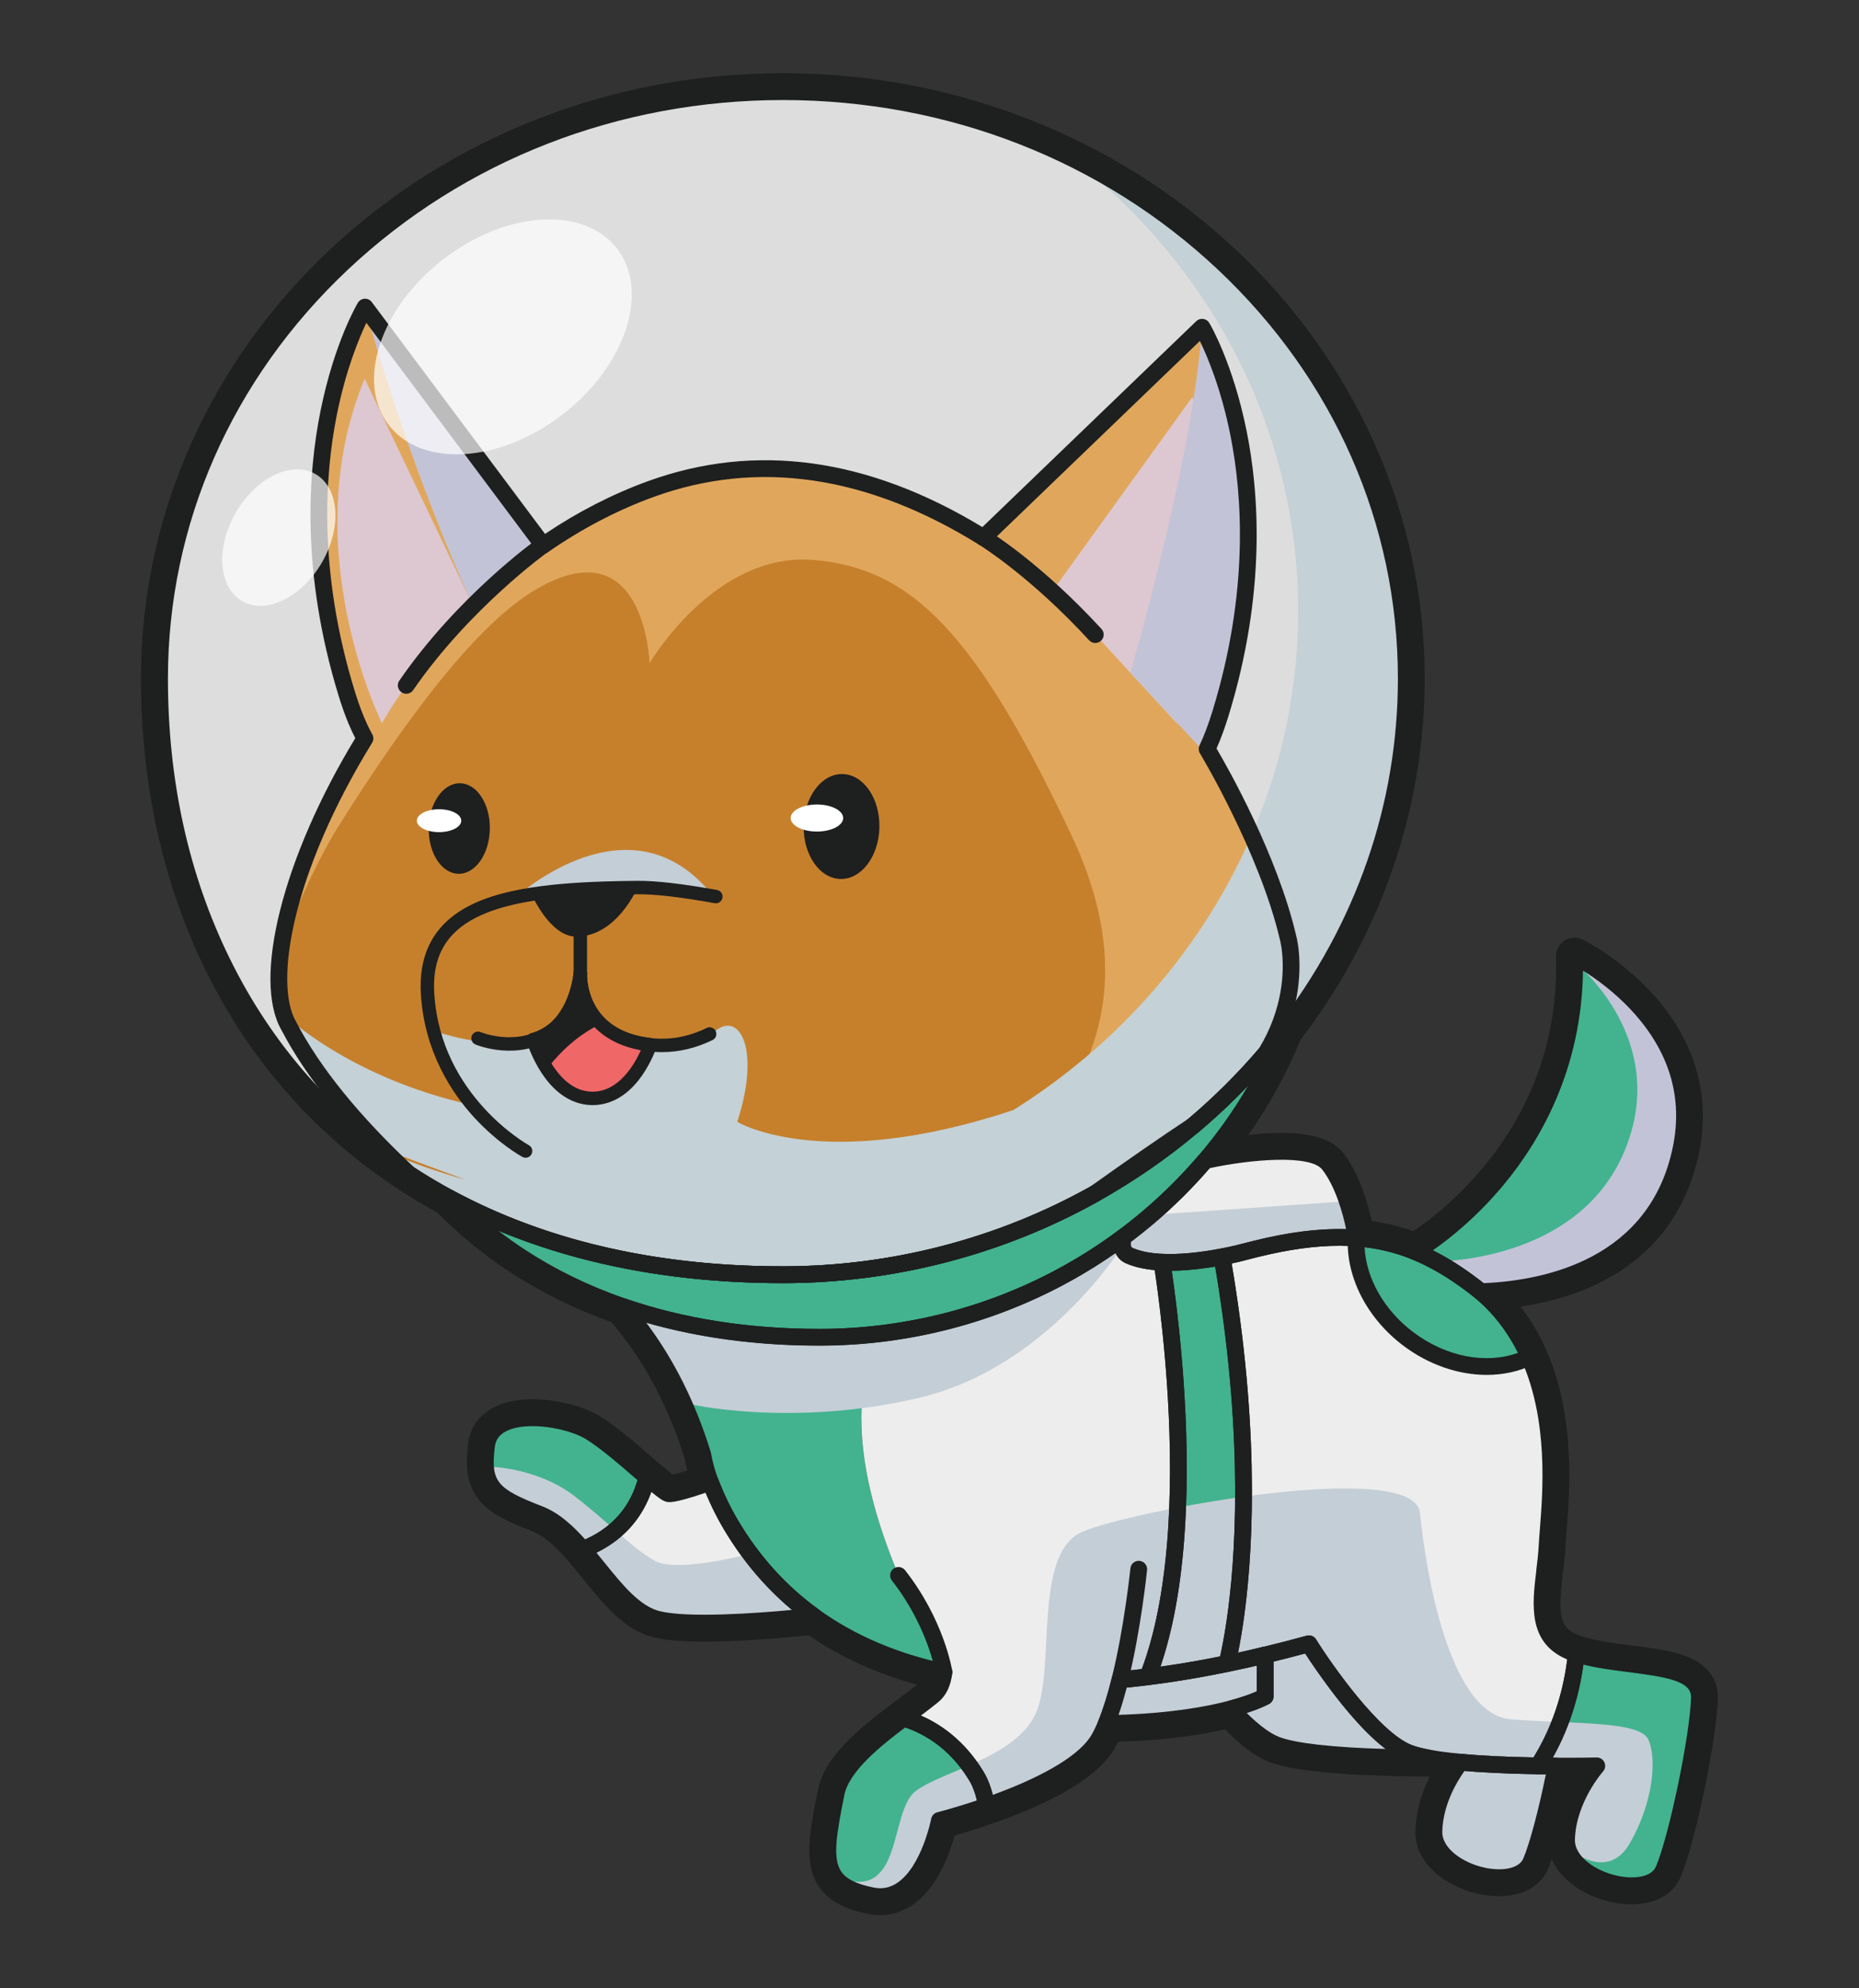 <?xml version="1.0" encoding="UTF-8"?>
<svg xmlns="http://www.w3.org/2000/svg" viewBox="0 0 1109.2 1186.12"><rect x="0" y="0" width="1109.2" height="1186.12" fill="#333333" stroke="none"/><script xmlns=""/>
  <defs>
    <style>
      .cls-1 {
        fill: #ef6767;
      }

      .cls-2 {
        fill: #ededed;
      }

      .cls-3 {
        fill: #fff;
      }

      .cls-4 {
        fill: #ddc7d0;
      }

      .cls-5 {
        fill: #ddd;
      }

      .cls-6 {
        fill: #c3c3d8;
      }

      .cls-7 {
        fill: #c4d1d6;
      }

      .cls-8 {
        fill: #c4ced6;
      }

      .cls-9 {
        fill: #e0a75c;
      }

      .cls-10 {
        fill: #c6802c;
      }

      .cls-11 {
        fill: #1e1f1f;
      }

      .cls-12 {
        fill: #42b38e;
      }

      .cls-13 {
        fill: #30916e;
      }

      .cls-14 {
        mix-blend-mode: multiply;
      }

      .cls-15 {
        opacity: .7;
      }

      .cls-16 {
        isolation: isolate;
      }
    </style>
  </defs>
  <g class="cls-16">
    <g id="line">
      <g>
        <path class="cls-5" d="m95.19,404.81c0,121.78,50.29,231.22,148.75,295.55,7.62,4.98,15.52,9.69,23.71,14.1,54.07,29.22,120.66,45.99,199.48,45.99,67.68,0,131.14-17.61,185.82-48.16,21.13-11.79,40.94-25.52,59.18-40.92.02-.02.03-.03.06-.04,15.52-13.1,29.9-27.42,42.98-42.76,3.82-4.49,7.54-9.07,11.14-13.73,45.73-59.24,72.76-132.1,72.76-210.02,0-193.38-166.52-350.13-371.94-350.13-205.42,0-371.94,156.75-371.94,350.13Z"/>
        <path class="cls-9" d="m172.41,612.22c16.97,32.67,45.7,64.01,71.54,88.14,57.89,37.85,132.43,60.09,223.19,60.09,27.84,0,54.96-2.99,81.06-8.62,37.34-8.06,72.57-21.56,104.76-39.54,20.63-14.74,41.12-29,59.18-40.92.02-.02.03-.03.06-.04,15.52-13.1,29.9-27.42,42.98-42.76,15.62-25.44,15.96-48.99,14.77-60.78-.04-.37-.08-.74-.12-1.1-.07-.52-.12-1.01-.19-1.47-.03-.22-.06-.44-.09-.65-.44-3.01-.89-4.7-.89-4.7-12.49-53.72-48.43-113.05-48.43-113.05,2.78-5.86,5.46-12.91,8.03-21.28,42.98-139.97-11.02-230.34-11.02-230.34l-130.41,125.52h0c-60.77-37.74-128.71-54.26-198.42-29-23.11,8.39-44.64,19.93-64.46,33.7.04-.12.06-.18.06-.18l-106.18-142.05s-54,90.37-11.02,230.34c3.46,11.3,7.14,20.18,10.96,26.99-28.57,46.39-45.31,91.29-50,125.01-2.83,20.32-1.29,36.59,4.66,46.7Z"/>
        <path class="cls-10" d="m172.41,612.22c16.97,32.67,45.7,64.01,71.54,88.14,57.89,37.85,132.43,60.09,223.19,60.09,27.84,0,54.96-2.99,81.06-8.62,4.62-5.7,9.75-11.37,15.46-17.02,44.21-43.69,136.54-107.86,75.52-236.84-56.31-119.03-94.47-158.97-153.65-163.93-59.17-4.96-97.94,61.6-97.94,61.6,0,0-2.66-84.51-70.39-42.42-40.8,25.35-87.97,96.59-113.93,137.58-11.43,18.05-23.88,43.49-35.52,74.73-2.83,20.32-1.29,36.59,4.66,46.7Z"/>
        <path class="cls-1" d="m318.04,620.15c.67,2.14,3.32,9.87,8.31,17.53,5.68,8.73,14.42,17.37,26.79,17.57,21.83.35,32.48-25.24,34.89-31.98h-.03c-14.01-1.6-23.32-6.52-29.52-12.49-13.22-12.72-12.23-30.18-12.23-30.18,0,0-1.77,23.6-18.06,34.91-3.32,2.3-6.74,3.78-10.15,4.65Z"/>
        <path class="cls-13" d="m855.57,1092.44c-.65,24.49,49.63,38.03,58.02,18.04,4.64-11.08,10.48-34.45,14.87-56.91-16.39-.1-38.36-.6-56.99-2.32-4.69,6.09-15.39,22.07-15.9,41.19Z"/>
        <path class="cls-2" d="m754.87,1012.09s-6.11,3.55-20.32,7.32c8.92,9.76,18.44,18.21,26.9,21.46,17.19,6.61,63.39,7.79,90.84,7.88-4.63-.86-8.63-1.86-11.69-3.04-25.14-9.68-59.62-65.11-59.62-65.11-8.92,2.45-17.61,4.7-26.1,6.73v24.76Z"/>
        <path class="cls-12" d="m321.68,903.25c9.71,3.75,18.11,11.87,26.07,21.11,25.8-9.95,35.01-29.14,38.24-43.14-10.35-8.91-24.56-21.48-34.33-27.29-15.47-9.18-58.5-15.46-61.4,8.71-2.9,24.17,3.87,29.98,31.42,40.61Z"/>
        <path class="cls-2" d="m347.74,924.35c14.63,16.97,27.78,37.67,45.01,41.74,21.07,4.98,72.38.25,92.78-1.93-24.02-17.31-39.46-37.64-49.75-55.12-4.65-7.89-8.59-16.27-11.9-24.82-10.87,3.82-22.81,7.59-25.33,6.74-1.77-.61-6.51-4.55-12.56-9.75-3.23,14-12.44,33.18-38.24,43.14Z"/>
        <path class="cls-12" d="m844.46,746.68c12.21,4.96,23.48,11.95,34.82,20.54,1.43,1.09,2.83,2.2,4.18,3.34,37.44-1.28,104.68-13.75,119.54-85.06,15.84-76.05-63.51-115.15-63.51-115.15,3.31,120.7-95.01,176.33-95.01,176.33Z"/>
        <path class="cls-12" d="m267.65,714.46c12.72,13.08,27.01,24.92,42.88,35.29,18.17,11.88,38.39,21.83,60.64,29.54,34.41,11.92,73.68,18.48,117.73,18.48,54.08,0,104.8-14.07,148.5-38.5,11.42-6.37,22.35-13.46,32.74-21.18,4.97-3.69,9.82-7.54,14.55-11.52t.04-.03c12.4-10.47,23.89-21.91,34.35-34.18,19.76-23.19,35.81-49.34,47.23-77.53-3.6,4.66-7.32,9.25-11.14,13.73-13.08,15.34-27.46,29.66-42.98,42.76-.02.01-.03.02-.06.04-18.24,15.4-38.06,29.13-59.18,40.92-54.68,30.55-118.14,48.16-185.82,48.16-78.82,0-145.41-16.77-199.48-45.99Z"/>
        <path class="cls-12" d="m952.76,1053.43s-17.4,19.34-18.05,43.84c-.64,24.5,49.64,38.03,58.02,18.04,8.39-19.97,20.63-79.93,21.28-102.49.64-22.4-44.47-16.84-73.5-26.22-1.9,18.74-7.59,43.42-22.82,66.84,3.78.07,7.4.1,10.78.12,14.26.09,24.3-.14,24.3-.14Z"/>
        <path class="cls-2" d="m735.88,973.5c-1.49,9.07-2.89,15.4-3.75,18.9,7.4-1.52,14.98-3.21,22.74-5.08,8.48-2.03,17.17-4.28,26.1-6.72,0,0,34.49,55.44,59.62,65.11,3.06,1.18,7.06,2.18,11.69,3.04,5.6,1.04,12.16,1.85,19.18,2.5,14.78,1.37,31.67,1.96,46.21,2.2,15.23-23.42,20.93-48.11,22.82-66.84-.22-.07-.43-.14-.64-.21-29.01-9.68-18.04-38.68-16.75-64.46.94-18.89,8.45-69.26-10.65-112.34-6.34-14.28-15.61-27.77-29.01-39.04-1.34-1.14-2.74-2.25-4.18-3.34-11.34-8.6-22.6-15.58-34.82-20.54-10.78-4.39-22.28-7.2-35.25-8.14-3.24-.24-6.57-.36-10.01-.36-14.47,0-30.76,2.15-49.65,6.81-1.44.35-2.89.72-4.36,1.1-2.37.62-4.71,1.21-7.02,1.8-2.68.61-5.73,1.26-9.04,1.88,19.5,112.09,12.52,188.52,6.74,223.73Z"/>
        <path class="cls-12" d="m371.17,779.28c18,20.36,35.91,48.83,48.05,88.16,1.05,5.69,2.52,11.31,4.65,16.79,3.32,8.55,7.25,16.93,11.9,24.82,10.29,17.48,25.73,37.8,49.75,55.12,19.57,14.15,44.87,26.32,77.7,33.36-33.88-67.02-65.01-135.7-40.6-201.61-11.07,1.22-22.33,1.85-33.72,1.85-44.05,0-83.32-6.56-117.73-18.48Z"/>
        <path class="cls-2" d="m556.65,1011.54c-5.29,4.3-11.34,8.78-17.5,13.42,21.69,6.54,35.58,21.4,43.61,34.89,2.95,4.96,4.79,11.03,5.84,17.53,24.35-8.45,57.2-22.65,67.15-40.23,1.5-2.67,2.93-5.68,4.29-8.97,3.13-7.6,5.85-16.66,8.19-26.09,5.42-.5,10.97-1.1,16.63-1.81,3.91-9.99,7.06-20.76,9.59-32.08,17.09-76.95,4.54-178.13-1.11-215.24-7.21-.32-13.99-1.48-19.5-3.91-3.96-1.75-4.9-5.65-3.69-10.98-10.39,7.73-21.33,14.81-32.74,21.18-34.49,19.28-73.35,32.1-114.77,36.65-24.41,65.91,6.72,134.59,40.6,201.61-.69,5.93-2.71,10.87-6.58,14.02Z"/>
        <path class="cls-12" d="m520.39,1130.96c30.35,6,40.13-44.97,40.13-44.97,0,0,12.24-3.09,28.08-8.6-1.05-6.5-2.89-12.58-5.84-17.53-8.03-13.49-21.92-28.36-43.61-34.89-18.05,13.63-37.02,28.71-40.27,44.93-7.73,38.63-10.16,54.8,21.51,61.06Z"/>
        <path class="cls-12" d="m840.22,798.7c23.14,17.47,51.63,20.95,72.24,10.9-6.34-14.28-15.61-27.77-29.01-39.04-1.34-1.14-2.74-2.25-4.18-3.34-11.34-8.6-22.6-15.58-34.82-20.54-10.78-4.39-22.28-7.2-35.25-8.14-1.15,21.04,10,44.31,31,60.16Z"/>
        <path class="cls-12" d="m684.86,1000.3c9.8-1.22,19.97-2.77,30.52-4.66,5.49-.98,11.07-2.06,16.76-3.24.86-3.5,2.26-9.83,3.75-18.9,5.78-35.21,12.75-111.64-6.74-223.73-10.6,2.01-23.81,3.77-35.81,3.21,5.65,37.11,18.21,138.29,1.11,215.24-2.52,11.32-5.68,22.1-9.59,32.08Z"/>
        <path class="cls-13" d="m660.04,1028.2c35.46-.56,59.5-4.79,74.51-8.78,14.22-3.77,20.32-7.32,20.32-7.32v-24.76c-1.94.46-3.87.91-5.79,1.36-1.28.3-2.56.6-3.82.88-1.76.4-3.52.78-5.25,1.16-.94.21-1.87.41-2.8.61-1.59.34-3.17.67-4.74,1-.11.02-.23.04-.34.07-3.16.65-6.29,1.28-9.39,1.87-2.48.47-4.94.93-7.37,1.37-10.55,1.9-20.72,3.44-30.52,4.66-5.66.71-11.21,1.31-16.63,1.81-2.34,9.42-5.06,18.48-8.19,26.09Z"/>
        <path class="cls-4" d="m702.16,431.47l-73.47-79.9,82.66-114.62s39.88,86.03-9.18,194.52Z"/>
        <path class="cls-4" d="m217.59,225.92l64.22,134.55s-35.57,38.48-53.93,70.99c0,0-52.17-104.88-10.29-205.54Z"/>
        <path class="cls-2" d="m673.84,749.06c5.51,2.44,12.29,3.59,19.5,3.91,12,.56,25.21-1.2,35.81-3.21,3.31-.63,6.36-1.28,9.04-1.88,2.31-.58,4.65-1.18,7.02-1.8,1.48-.39,2.92-.75,4.36-1.1,18.89-4.66,35.18-6.81,49.65-6.81,3.44,0,6.77.12,10.01.36,0,0-3.84-27.69-16.32-43.85-12.49-16.16-73.81-2.33-73.81-2.33h-.01c-10.46,12.28-21.94,23.71-34.34,34.18t-.04.03c-4.73,3.98-9.58,7.82-14.55,11.52-1.21,5.32-.26,9.22,3.69,10.98Z"/>
        <g>
          <path class="cls-11" d="m722.75,994.27c-.9.17-1.79.34-2.68.51,1.04-.19,2.08-.39,3.12-.59-.15.03-.3.06-.44.09Z"/>
          <path class="cls-11" d="m732.48,992.33c-.11.02-.23.04-.34.07,1.25-.26,2.51-.52,3.76-.79-1.15.24-2.29.49-3.42.72Z"/>
          <path class="cls-11" d="m894.87,1052.78c3.81.17,7.61.3,11.34.41-3.73-.11-7.53-.24-11.34-.41Z"/>
          <path class="cls-11" d="m690.41,721.61c4.19-3.72,8.27-7.54,12.23-11.48-3.96,3.94-8.04,7.76-12.23,11.48Z"/>
          <path class="cls-11" d="m745.26,989.57c-.33.07-.66.14-.99.22,1.15-.26,2.3-.52,3.46-.79-.82.19-1.65.38-2.47.57Z"/>
          <path class="cls-11" d="m780.97,980.6c-8.92,2.45-17.61,4.7-26.1,6.73-1.43.34-2.86.67-4.28,1,1.42-.33,2.85-.67,4.28-1.01,8.48-2.03,17.17-4.28,26.1-6.72Z"/>
          <path class="cls-11" d="m93.82,495.69c6.47,29.39,16.21,57.41,28.93,83.3,12.98,26.42,29.17,50.79,48.12,72.44,19.47,22.25,42.03,41.82,67.04,58.16,1.87,1.22,3.81,2.46,5.77,3.69.53.33,1.06.65,1.59.98l.82.5.62.38c.97.6,1.94,1.19,2.93,1.78.45.27.9.53,1.35.79l.71.42c1.38.81,2.76,1.62,4.16,2.41.25.14.51.28.76.43l.46.26c1.35.76,2.61,1.46,3.84,2.13,13.12,13.32,27.77,25.3,43.57,35.62,18.4,12.03,38.66,22.03,60.27,29.74,19.16,22.32,33.87,49.68,43.74,81.38.47,2.47.99,4.84,1.58,7.14-4.41,1.4-7.12,2.11-8.71,2.47-2.57-2-6.63-5.49-8.21-6.84-1.06-.91-2.16-1.87-3.3-2.85-10.24-8.85-22.99-19.86-32.6-25.57-9.79-5.81-25.7-9.71-39.59-9.71-22.03,0-36.38,9.94-38.38,26.59-1.39,11.57-1.53,23.66,6.72,33.7,6.37,7.74,16.05,12.48,31.67,18.51,8.18,3.16,15.88,11.29,21.68,18.02,2.86,3.32,5.77,6.92,8.57,10.39,12.22,15.13,24.86,30.77,42.25,34.88,7.11,1.68,17,2.5,30.25,2.5,21.47,0,46.72-2.19,62.09-3.76,18.82,12.96,40.51,22.82,64.67,29.42-3.65,2.88-7.64,5.88-11.81,9.01l-2.91,2.19c-21.18,15.99-40.51,31.97-44.44,51.57-4.89,24.45-8.75,43.77.48,57.59,7.3,10.92,20.45,14.61,29.71,16.44,2.35.46,4.71.7,7.01.7,10.72,0,25.93-5.02,37.5-28.95,3.33-6.89,5.56-13.74,6.91-18.6,5.25-1.49,13.28-3.9,22.54-7.12,39.26-13.63,63.86-28.84,73.14-45.24.63-1.12,1.25-2.29,1.86-3.51,28.86-.88,49.81-4.2,63.74-7.4,9.83,10.03,18.55,16.43,26.54,19.51,17.83,6.86,60.63,8.48,93.78,8.61.58.1,1.17.2,1.77.3-4.3,8.63-8.17,19.74-8.5,32.08-.22,8.27,3.09,16.16,9.58,22.82,9.58,9.83,25.41,16.19,40.33,16.19,14.24,0,24.92-5.98,29.29-16.41.72-1.73,1.46-3.67,2.19-5.8,1.61,3.86,4.07,7.52,7.33,10.86,9.58,9.83,25.4,16.18,40.32,16.18,14.25,0,24.92-5.98,29.29-16.41,8.8-20.96,21.42-81.64,22.14-106.44.23-8.15-2.95-19.16-19.45-25.29-8.83-3.29-19.82-4.69-31.45-6.17-10.57-1.35-21.49-2.74-30.23-5.56-.05-.02-.1-.03-.15-.05l-.07-.02c-.12-.04-.25-.08-.37-.12-12.84-4.3-13.84-11.8-10.76-37.15.64-5.31,1.31-10.8,1.58-16.29.12-2.4.36-5.47.64-9.02,1.89-23.96,5.42-68.55-12.22-108.33-4.15-9.35-9.26-17.93-15.29-25.66,15.57-2.31,33.15-6.84,49.54-15.4,14.05-7.34,25.87-16.92,35.12-28.48,10.67-13.34,18.03-29.43,21.87-47.83,7.23-34.73-2.63-67.87-28.52-95.83-19.03-20.54-40.03-31.02-40.91-31.45-1.54-.76-3.21-1.14-4.87-1.14-2.08,0-4.14.59-5.95,1.74-3.25,2.08-5.17,5.72-5.07,9.58,1.29,47-13.24,89.2-43.18,125.42-16.91,20.45-34.26,33.18-42.03,38.35-8-2.84-16.17-4.82-24.71-5.99-2.29-10.41-7.31-28.06-16.92-40.49-6.3-8.16-18.38-12.12-36.93-12.12-6.59,0-13.42.49-19.79,1.19,12.48-17.79,22.88-36.76,31.06-56.65,23.44-30.62,41.7-64.21,54.28-99.88,13.18-37.36,19.86-76.28,19.86-115.68,0-48.84-10.16-96.21-30.2-140.81-19.33-43.02-46.99-81.65-82.21-114.8-35.17-33.11-76.12-59.1-121.7-77.25-47.16-18.78-97.24-28.3-148.86-28.3s-101.7,9.52-148.86,28.3c-45.58,18.15-86.53,44.14-121.7,77.25-35.22,33.15-62.88,71.78-82.21,114.8-20.04,44.6-30.2,91.97-30.2,140.81,0,31.22,3.25,61.8,9.65,90.88Zm1.37-90.88c0-193.38,166.52-350.13,371.94-350.13,205.42,0,371.94,156.75,371.94,350.13,0,77.92-27.03,150.78-72.76,210.02-11.42,28.19-27.46,54.35-47.23,77.53,0,0,24.44-5.51,45.6-5.51,12.36,0,23.6,1.88,28.21,7.84,12.49,16.17,16.32,43.85,16.32,43.85,12.96.95,24.47,3.76,35.25,8.14,0,0,98.32-55.62,95.01-176.33,0,0,79.35,39.1,63.51,115.15-14.86,71.31-82.1,83.78-119.54,85.06,13.4,11.26,22.67,24.75,29.01,39.04,19.1,43.08,11.58,93.45,10.65,112.34-1.29,25.78-12.26,54.79,16.75,64.46.21.07.42.14.64.21,29.03,9.38,74.14,3.82,73.5,26.22-.65,22.56-12.89,82.52-21.28,102.49-2.82,6.72-10.37,9.65-19.13,9.65-17.3,0-39.31-11.43-38.89-27.69.65-24.5,18.05-43.84,18.05-43.84,0,0-7.09.16-17.8.16-2.04,0-4.22,0-6.5-.02h0c-4.39,22.46-10.23,45.83-14.87,56.91-2.82,6.72-10.37,9.65-19.13,9.65-17.3,0-39.32-11.43-38.89-27.69.5-19.13,11.21-35.1,15.9-41.19,1.72.16,3.47.3,5.24.44-1.77-.14-3.52-.28-5.23-.44-7.02-.65-13.58-1.47-19.18-2.5-27.44-.09-73.64-1.27-90.84-7.88-8.46-3.25-17.99-11.69-26.9-21.46-15.01,3.99-39.06,8.22-74.51,8.78-1.36,3.3-2.79,6.3-4.29,8.97-9.95,17.58-42.81,31.77-67.15,40.23-15.84,5.51-28.08,8.6-28.08,8.6,0,0-8.72,45.46-35.26,45.46-1.56,0-3.18-.16-4.87-.49-31.67-6.26-29.24-22.43-21.51-61.06,3.25-16.22,22.22-31.3,40.27-44.93,6.16-4.64,12.21-9.13,17.5-13.42,3.87-3.15,5.89-8.09,6.58-14.02-32.83-7.04-58.13-19.21-77.7-33.36-13.83,1.48-41.87,4.13-65.06,4.13-11.01,0-20.93-.6-27.71-2.2-17.23-4.07-30.39-24.76-45.01-41.74-7.96-9.24-16.36-17.36-26.07-21.11-27.55-10.64-34.32-16.44-31.42-40.61,1.5-12.53,13.79-16.88,27.44-16.88,12.67,0,26.51,3.75,33.96,8.17,9.78,5.81,23.98,18.38,34.33,27.29,6.05,5.2,10.79,9.15,12.56,9.75.24.08.57.12.98.12,3.83,0,14.53-3.41,24.35-6.87-2.13-5.48-3.6-11.1-4.65-16.79-12.15-39.32-30.05-67.8-48.05-88.16-22.25-7.7-42.46-17.66-60.64-29.54-15.87-10.37-30.16-22.21-42.88-35.29-1.73-.94-3.45-1.89-5.15-2.85-.4-.22-.8-.44-1.19-.67-1.35-.77-2.68-1.55-4.01-2.33-.67-.39-1.34-.77-2-1.17-1.15-.69-2.29-1.39-3.43-2.09-.78-.48-1.56-.95-2.34-1.43-1.88-1.17-3.74-2.36-5.58-3.57-98.46-64.33-148.75-173.77-148.75-295.55Z"/>
        </g>
        <g class="cls-14">
          <path class="cls-7" d="m258.63,614.83s32.19,11.9,58.57,6.02c0,0,11.36,35.37,35.95,34.4,24.59-.97,34.86-31.98,34.86-31.98,0,0,25.36,2.8,39.14-8.44,13.78-11.25,27,10.29,12.76,54.42,0,0,50.75,30.96,164.74-7.06,15.12-9.46,29.49-19.94,42.99-31.34.02-.02.03-.03.06-.04,15.52-13.1,29.9-27.42,42.98-42.76,3.82-4.49,7.54-9.07,11.14-13.73,45.73-59.24,72.76-132.1,72.76-210.02,0-108.46-52.38-205.4-134.63-269.61,118.39,58.58,199.13,175.47,199.13,310.12,0,77.92-27.03,150.78-72.76,210.02-3.6,4.66-7.32,9.25-11.14,13.73-13.08,15.34-27.46,29.66-42.98,42.76-.02.01-.03.02-.06.04-18.24,15.4-38.06,29.13-59.18,40.92-54.68,30.55-118.14,48.16-185.82,48.16-78.82,0-145.41-16.77-199.48-45.99-8.19-4.41-16.09-9.11-23.71-14.1-9.06-5.92-17.7-12.21-25.94-18.87,18.56,8.89,38.49,16.37,59.76,22.31-29.94-10.98-59.76-22.31-59.76-22.31l-48.8-76.55s38.73,38.04,112.61,54.34c0,0-19.69-22.66-23.19-44.46Z"/>
        </g>
        <g class="cls-14">
          <path class="cls-6" d="m716.46,446.35l-42.04-45.04s36.99-125.18,42.82-206.12c0,0,62.41,96.13-.78,251.16Z"/>
        </g>
        <g class="cls-14">
          <path class="cls-6" d="m217.81,183.18l106.12,142.23-42.12,35.06c-40.82-89.54-64-177.29-64-177.29Z"/>
        </g>
        <g class="cls-14">
          <path class="cls-8" d="m308.67,534.6s68.06-62,116.87,0c0,0-51.12-12.78-116.87,0Z"/>
        </g>
        <g class="cls-14">
          <path class="cls-8" d="m699.32,753.07c-27.51-.76-29.6-9.8-29.6-9.8,0,0-44.37,71.92-120.05,90.29-75.68,18.37-141.53,4.29-142.17,2.69-8-19.95-36.32-56.96-36.32-56.96,0,0,66.63,31.86,164.94,14.84,98.3-17.02,150.72-69.38,150.72-69.38l117.03-8.16,5.28,21.41c-31.21-2.89-82.3,15.84-109.82,15.07Z"/>
        </g>
        <g class="cls-14">
          <path class="cls-8" d="m546.36,1068.49c15.98-12.12,59.51-19.84,71.64-46.29,12.12-26.45-2.2-95.88,28.1-108.56,30.31-12.67,197.83-44.08,201.14-11.02,3.31,33.06,16.9,120.13,54.37,123.07,37.47,2.93,76.78.73,81.93,12.12,5.14,11.38,2.93,37.47-11.02,61.72-13.96,24.25-37.3,2.45-37.3,2.45v.02c-.37-1.52-.56-3.1-.52-4.73.65-24.5,18.05-43.84,18.05-43.84,0,0-10.04.23-24.3.14-2.19,11.23-4.75,22.69-7.34,32.72-2.59,10.03-5.21,18.65-7.53,24.19-8.39,19.98-58.67,6.45-58.02-18.04.5-19.13,11.21-35.1,15.89-41.2-7.02-.65-13.58-1.47-19.18-2.5-27.44-.09-73.64-1.27-90.84-7.88-8.46-3.25-17.99-11.69-26.9-21.46-15.01,3.99-39.06,8.22-74.51,8.78-1.36,3.3-2.79,6.3-4.29,8.97-9.95,17.58-42.81,31.77-67.15,40.23-15.84,5.51-28.08,8.6-28.08,8.6,0,0-9.78,50.96-40.13,44.97-10.46-2.06-17.19-5.21-21.24-9.89.95-.62,1.48-.94,1.48-.94,38.57,14.72,29.76-39.52,45.74-51.65Z"/>
        </g>
        <g class="cls-14">
          <path class="cls-8" d="m343.02,892.7c22.04,17.08,34.72,31.41,47.94,38.57,13.23,7.16,56.74-4.31,56.74-4.31l34.04,37.59s-78.54,13.84-101.46-4.49c-22.93-18.33-39.14-47.07-55.81-54.88-16.66-7.81-35.64-14.39-31.59-30.16,0,0,28.1.58,50.15,17.67Z"/>
        </g>
        <g class="cls-14">
          <path class="cls-6" d="m883.46,770.57l-26.7-18.06s84.53.96,112.45-65.66c27.92-66.62-28.7-111.92-28.7-111.92,34.48,5.88,85.28,72,54.08,135.79-31.2,63.78-111.12,59.85-111.12,59.85Z"/>
        </g>
        <path class="cls-11" d="m313.6,690.66c1.42,0,2.8-.76,3.52-2.1,1.05-1.94.33-4.37-1.62-5.42-.52-.28-52.56-29.21-56.38-90.37-1.97-31.48,16.14-48.54,58.72-55.32,15.87-2.52,35.17-3.75,62.56-3.97,10.6-.09,25.65,1.66,46.03,5.33,2.17.39,4.25-1.05,4.65-3.23.39-2.17-1.05-4.25-3.23-4.65-20.88-3.76-36.43-5.54-47.52-5.46-27.81.23-47.47,1.49-63.75,4.07-29.51,4.7-68.41,16.42-65.45,63.72,2.15,34.35,18.47,58.85,31.79,73.36,14.41,15.69,28.2,23.23,28.78,23.55.6.33,1.25.48,1.9.48Z"/>
        <path class="cls-11" d="m343.78,558.76c24.25,0,36.59-29.28,36.59-29.28-23.33.19-44.81,1.11-63.15,4.02-.02,0-.02.02-.02.02,0,0,10.89,25.24,26.59,25.24Z"/>
        <path class="cls-11" d="m394.96,627.66c10.22,0,20.35-2.42,30.21-7.22,1.99-.97,2.81-3.36,1.84-5.35-.97-1.99-3.36-2.81-5.35-1.85-10.85,5.29-22.02,7.32-33.21,6.04-39.45-4.5-38.28-37.1-38.21-38.48.11-2.19-1.56-4.06-3.75-4.2-2.19-.12-4.07,1.5-4.24,3.69-.02.21-1.87,21.87-16.36,31.92-17.67,12.26-38.92,3.59-39.13,3.5-2.03-.86-4.38.11-5.23,2.15-.85,2.04.11,4.38,2.15,5.23,1.03.43,25.55,10.42,46.78-4.31,7.66-5.31,12.37-12.94,15.27-19.97.4.99.85,2,1.35,3.01,4.96,10.06,16,22.63,40.46,25.42,2.47.28,4.94.42,7.4.42Z"/>
        <path class="cls-11" d="m346.26,584.59c2.21,0,4-1.79,4-4v-32.11c0-2.21-1.79-4-4-4s-4,1.79-4,4v32.11c0,2.21,1.79,4,4,4Z"/>
        <ellipse class="cls-11" cx="274.04" cy="494.28" rx="27.01" ry="18.24" transform="translate(-225.14 759.29) rotate(-88.96)"/>
        <ellipse class="cls-11" cx="502.12" cy="493.08" rx="31.3" ry="22.6" transform="translate(0 986.15) rotate(-88.96)"/>
        <path class="cls-11" d="m242.39,413.87c1.59,0,3.15-.75,4.12-2.16,33.78-48.97,79.92-82.08,80.38-82.41,2.25-1.6,2.78-4.72,1.18-6.97-1.6-2.25-4.72-2.78-6.97-1.18-1.94,1.38-48.01,34.4-82.83,84.88-1.57,2.27-1,5.39,1.28,6.95.87.6,1.86.88,2.83.88Z"/>
        <path class="cls-11" d="m353.08,659.25c-11.54-.18-21.94-6.88-30.08-19.38-5.28-8.09-8.05-16.21-8.77-18.51-.33-1.05-.22-2.19.32-3.15s1.44-1.66,2.51-1.93c3.15-.8,6.13-2.17,8.86-4.06,14.49-10.05,16.34-31.71,16.35-31.92.16-2.18,2.05-3.83,4.24-3.69,2.19.14,3.86,2.01,3.75,4.2,0,.16-.66,15.86,11.01,27.09,6.45,6.22,15.56,10.05,27.06,11.38,1.19.09,2.29.7,2.99,1.69.75,1.06.93,2.43.49,3.65-1.21,3.37-4.68,12.05-10.79,19.78-7.7,9.73-17.17,14.86-27.44,14.86-.16,0-.33,0-.49,0Zm2.63-45.59c-4.86-4.68-7.98-9.91-9.97-14.82-2.9,7.02-7.62,14.65-15.27,19.95-2.3,1.59-4.73,2.9-7.28,3.9,1.28,3.29,3.42,8.05,6.52,12.81,6.72,10.31,14.62,15.61,23.5,15.75.12,0,.24,0,.36,0,15.58,0,24.93-16.08,28.85-24.77-10.99-2.02-19.96-6.32-26.71-12.83Z"/>
        <path class="cls-11" d="m318.04,620.15c.67,2.14,3.32,9.87,8.31,17.53,10.81-14.01,22.14-22.09,32.13-26.9-13.22-12.72-12.23-30.18-12.23-30.18,0,0-1.77,23.6-18.06,34.91-3.32,2.3-6.74,3.78-10.15,4.65Z"/>
        <ellipse class="cls-3" cx="487.43" cy="488" rx="15.66" ry="8.07"/>
        <ellipse class="cls-3" cx="261.97" cy="489.59" rx="13.25" ry="6.83"/>
        <path class="cls-11" d="m883.77,1123.95c-8.54-1.84-16.53-5.58-22.49-10.56-7.22-6.02-10.92-13.31-10.72-21.08.54-20.67,12.02-37.73,16.93-44.11,1.05-1.36,2.72-2.09,4.42-1.93,18.78,1.74,41.12,2.21,56.56,2.3,1.49,0,2.9.68,3.84,1.83.94,1.15,1.32,2.67,1.04,4.13-3.84,19.65-9.84,45.17-15.17,57.89-3.43,8.17-12.29,12.72-23.77,12.72-3.35,0-6.93-.39-10.65-1.19Zm-9.96-67.47c-4.8,6.74-12.83,20.32-13.25,36.1h0c-.28,10.44,12.83,18.92,25.31,21.6,9.47,2.04,20.28,1.09,23.1-5.62,3.81-9.09,8.94-28.33,13.39-50.04-14.25-.17-32.43-.68-48.55-2.04Z"/>
        <path class="cls-11" d="m852.27,1053.75c-32.78-.11-75.46-1.62-92.61-8.21-8.2-3.15-17.89-10.81-28.8-22.75-1.18-1.29-1.6-3.1-1.1-4.78.49-1.68,1.83-2.97,3.52-3.42,8.33-2.21,13.74-4.33,16.6-5.61v-21.64c0-2.31,1.58-4.32,3.83-4.86,8.27-1.99,17-4.24,25.94-6.69,2.13-.59,4.4.3,5.57,2.18,9.35,15.03,37.85,55.65,57.18,63.09,2.61,1.01,6.25,1.95,10.81,2.79,2.54.47,4.31,2.81,4.07,5.38-.24,2.57-2.4,4.53-4.98,4.53h-.02Zm-92.4-62.49v20.83c0,1.78-.95,3.43-2.49,4.32-.22.13-4.43,2.54-13.53,5.48,7.43,7.36,14.06,12.26,19.39,14.31,9.81,3.77,31.98,6.24,63.54,7.16-8.7-6.58-18.53-16.87-29.37-30.76-8.58-10.99-15.44-21.23-18.68-26.21-6.45,1.74-12.76,3.37-18.86,4.87Zm-5.01,20.83h0,0Z"/>
        <path class="cls-11" d="m668.23,1007.11c2.24,0,4.28-1.52,4.85-3.8,7.69-31.01,11.3-66.33,11.34-66.69.28-2.75-1.73-5.2-4.47-5.48-2.75-.28-5.2,1.73-5.48,4.47-.04.35-3.58,34.98-11.09,65.28-.67,2.68.97,5.39,3.65,6.06.4.1.81.15,1.21.15Z"/>
        <path class="cls-11" d="m343.95,927.62c-6.26-7.26-14.65-16.07-24.08-19.7,0,0,0,0,0,0-27.22-10.51-37.98-17.6-34.58-45.87.93-7.76,5.29-13.77,12.59-17.37,9.4-4.63,21.38-4.32,29.77-3.25,10.15,1.3,20.08,4.37,26.55,8.21,9.15,5.44,21.67,16.25,31.73,24.95l3.3,2.85c1.41,1.21,2.03,3.1,1.61,4.91-3.55,15.39-13.6,35.99-41.32,46.68-.59.23-1.2.33-1.8.33-1.43,0-2.82-.61-3.79-1.74Zm35.45-45.47c-9.76-8.44-21.92-18.93-30.3-23.92-10.25-6.08-34.42-10.69-46.79-4.59-4.3,2.12-6.56,5.17-7.09,9.59-2.46,20.53.97,24.82,28.26,35.35,10.25,3.95,18.66,11.94,25.67,19.78,19.6-8.69,27.83-23.4,31.23-35.39l-.97-.83Zm-57.74,21.1h0,0Z"/>
        <path class="cls-11" d="m391.6,970.96c-15.38-3.63-27.37-18.46-38.95-32.8-2.84-3.51-5.77-7.14-8.7-10.54-1.06-1.23-1.46-2.9-1.06-4.48s1.53-2.86,3.05-3.45c23.62-9.11,32.16-26.56,35.17-39.6.39-1.71,1.65-3.08,3.31-3.63,1.67-.54,3.49-.18,4.82.96,2.4,2.06,8.49,7.3,10.67,8.65,1.37-.12,6.43-.98,22.3-6.56,2.54-.89,5.34.39,6.32,2.91,3.38,8.72,7.27,16.83,11.55,24.09,12.72,21.6,28.99,39.63,48.37,53.6,1.68,1.21,2.44,3.33,1.91,5.34-.53,2-2.24,3.47-4.3,3.69-14.2,1.52-42.11,4.14-65.51,4.14-11.44,0-21.8-.63-28.95-2.32Zm39.87-59.37c-3.81-6.46-7.32-13.54-10.46-21.08-19.67,6.68-22.29,5.8-24.08,5.19-1.7-.58-3.79-1.97-8.31-5.7-4.49,12.68-13.77,26.99-32.76,36.26,1.54,1.87,3.06,3.76,4.56,5.61,11.01,13.63,21.42,26.51,33.47,29.35,16.97,4.01,56.05,1.28,78.67-.8-16.13-13.48-29.92-29.87-41.1-48.84Z"/>
        <path class="cls-11" d="m880.23,774.38c-1.22-1.03-2.52-2.07-3.97-3.17-12.06-9.14-22.76-15.46-33.68-19.89-1.78-.72-2.98-2.4-3.11-4.31-.12-1.91.86-3.73,2.53-4.67.24-.13,24.06-13.78,47.37-41.75,21.5-25.79,46.77-69.3,45.11-130.09-.05-1.75.82-3.4,2.3-4.35,1.47-.95,3.34-1.05,4.91-.28.84.42,20.88,10.41,39.15,30.15,24.51,26.47,33.86,57.76,27.05,90.51-6.84,32.81-24.96,57.1-53.88,72.2-24.44,12.76-51.76,16.2-70.38,16.83-.06,0-.11,0-.17,0-1.18,0-2.32-.42-3.23-1.18Zm16.82-67.4c-16.34,19.6-32.74,32.4-42.15,38.92,8.84,4.38,17.74,10.01,27.4,17.34,1.01.77,1.96,1.51,2.86,2.25,37.09-1.61,99.07-14.53,112.92-81.01,6.2-29.76-2-57.17-24.38-81.45-10.56-11.46-21.99-19.52-29.18-24.01-.78,59.32-25.94,102.11-47.49,127.96Z"/>
        <path class="cls-11" d="m265.28,718.86c-8.21-4.42-16.31-9.24-24.07-14.31-48.91-31.95-86.94-75.09-113.05-128.21-25.19-51.26-37.97-108.97-37.97-171.53,0-47.98,9.98-94.52,29.67-138.34,19-42.3,46.2-80.28,80.84-112.88,34.62-32.59,74.93-58.17,119.8-76.04,46.45-18.49,95.78-27.87,146.63-27.87,50.85,0,100.18,9.38,146.63,27.87,44.88,17.87,85.19,43.45,119.8,76.04,34.64,32.61,61.84,70.59,80.84,112.88,19.69,43.81,29.67,90.36,29.67,138.34,0,76.84-25.52,150.52-73.81,213.08-3.7,4.78-7.5,9.46-11.29,13.92-13.25,15.53-27.9,30.11-43.56,43.34-.04.03-.07.06-.11.09-18.53,15.63-38.69,29.57-59.92,41.42-57.13,31.92-122.23,48.8-188.26,48.8-76.73,0-144.65-15.68-201.85-46.59Zm443.63-51.32s.07-.06.11-.09c15.23-12.86,29.47-27.04,42.35-42.14,3.69-4.33,7.39-8.89,10.99-13.54,46.92-60.78,71.72-132.35,71.72-206.96,0-92.13-38.13-178.77-107.36-243.94-69.32-65.25-161.5-101.19-259.58-101.19-98.07,0-190.26,35.94-259.58,101.19-69.23,65.17-107.36,151.81-107.36,243.94,0,61.02,12.43,117.24,36.94,167.12,25.3,51.49,62.16,93.29,109.55,124.25,7.53,4.92,15.38,9.59,23.35,13.88,55.74,30.12,122.05,45.39,197.11,45.39,64.32,0,127.73-16.43,183.38-47.53,20.69-11.55,40.34-25.14,58.4-40.38h0Z"/>
        <path class="cls-11" d="m369.54,784.01c-22.19-7.68-42.96-17.8-61.74-30.08-15.91-10.4-30.62-22.5-43.72-35.98-1.72-1.77-1.89-4.53-.4-6.5s4.19-2.56,6.36-1.39c3.14,1.69,6.42,3.4,10.05,5.21.06.03.13.07.19.1l.09.04s.08.04.11.05c3.31,1.63,6.71,3.24,10.11,4.8,1.75.8,3.51,1.59,5.33,2.37,1.78.78,3.58,1.54,5.39,2.29,1.76.74,3.59,1.48,5.45,2.21,1.83.73,3.68,1.44,5.54,2.14,1.81.68,3.62,1.36,5.45,2.01.06.02.11.04.17.06-.04-.02-.08-.03-.08-.03,0,0,0,0,0,0,.09.03.18.06.27.09,1.58.57,3.14,1.12,4.73,1.67l.61.21c.28.1.56.19.85.29,1.55.52,3.11,1.03,4.67,1.53.07.02.14.05.21.07.11.04.23.08.44.14,1.56.5,3.13.99,4.67,1.47l1.67.5c1.48.45,2.98.89,4.53,1.33.45.13.91.27,1.43.41,1.2.35,2.42.68,3.63,1.02l1.2.33c.41.11.82.22,1.25.33,1.31.35,2.62.69,3.99,1.04.82.21,1.64.42,2.5.63,5.56,1.39,11.36,2.7,17.27,3.9.91.19,1.83.37,2.75.55l.21.04c.65.12,1.3.25,1.91.37,1.09.21,2.19.41,3.3.61l.29.05c2.47.45,4.99.89,7.51,1.31,2.87.47,5.1.82,7.23,1.12,2.93.43,5.51.79,7.92,1.09,1.19.16,2.39.31,3.62.45,2.67.32,5.42.63,8.2.92,1.18.13,2.36.25,3.58.36,2.13.21,4.27.39,6.46.57,1.07.1,2.13.18,3.23.26,2.3.17,4.62.34,6.97.48,2.39.15,4.86.28,7.36.39,2.25.11,4.5.2,6.79.27,1.12.04,2.25.07,3.38.1h.2c1.04.04,2.08.06,3.14.08.97.02,1.96.04,2.93.05l2.94.04c1.82.01,3.64.02,5.47.02,64.32,0,127.73-16.43,183.38-47.53,20.69-11.55,40.34-25.14,58.4-40.38h0s.07-.06.11-.09c15.23-12.86,29.47-27.04,42.35-42.14,3.69-4.33,7.39-8.89,10.99-13.55,1.53-1.98,4.28-2.52,6.45-1.28,2.17,1.25,3.08,3.9,2.14,6.21-11.53,28.46-27.7,55.01-48.05,78.9-.03.03-.05.06-.08.09-10.6,12.42-22.32,24.08-34.85,34.66-.05.04-.09.08-.14.11-4.83,4.06-9.77,7.97-14.7,11.63-10.53,7.82-21.61,15-32.95,21.34l-.34.19c-45.81,25.6-98,39.13-150.94,39.13-43.29,0-83.45-6.31-119.36-18.76Zm311.94-61.26s.08-.06.12-.1c12.11-10.23,23.44-21.51,33.68-33.52.02-.03.05-.06.08-.09,11.1-13.04,20.91-26.89,29.35-41.43-9.26,9.68-19.06,18.9-29.29,27.54-.04.03-.07.06-.11.09-18.53,15.63-38.69,29.57-59.91,41.42-57.13,31.92-122.23,48.8-188.26,48.8-1.85,0-3.69-.01-5.55-.02l-2.97-.04c-1.01-.01-2.03-.03-3.03-.06-1.09-.02-2.16-.04-3.22-.08h-.18c-1.17-.04-2.33-.07-3.46-.11-2.32-.08-4.62-.17-6.9-.28-2.54-.11-5.07-.25-7.51-.4-2.38-.15-4.76-.31-7.08-.49-1.13-.08-2.26-.17-3.35-.27-2.2-.18-4.38-.37-6.53-.58-1.26-.11-2.5-.24-3.71-.37-2.81-.29-5.61-.61-8.31-.93-1.27-.15-2.53-.3-3.75-.47-2.43-.31-5.07-.68-8.04-1.11-2.16-.31-4.52-.68-7.42-1.15-2.58-.42-5.17-.88-7.69-1.34l-.28-.05c-1.14-.21-2.27-.41-3.45-.64-.61-.12-1.22-.24-1.83-.35l-.3-.06c-.95-.19-1.9-.38-2.82-.57-6.03-1.23-11.97-2.57-17.64-3.99-.86-.21-1.72-.43-2.64-.67-1.35-.35-2.69-.69-4-1.04-.44-.12-.88-.23-1.32-.35l-1.26-.34c-1.25-.35-2.49-.69-3.65-1.03-.52-.14-1.05-.29-1.54-.44-1.56-.45-3.12-.9-4.62-1.36l-1.69-.51c-1.61-.5-3.22-1-4.72-1.49-.28-.08-.55-.17-.81-.26-1.58-.5-3.15-1.02-4.7-1.54-.32-.11-.64-.22-.96-.33l-.55-.19c-1.61-.55-3.2-1.11-4.8-1.69-.16-.05-.32-.1-.48-.17-1.86-.67-3.71-1.35-5.55-2.04-1.92-.72-3.82-1.46-5.7-2.2-1.92-.75-3.82-1.53-5.63-2.29-.16-.07-.32-.13-.48-.2,5.26,4.07,10.7,7.95,16.29,11.6,18.09,11.83,38.12,21.58,59.54,29,34.86,12.08,73.92,18.21,116.09,18.21,51.23,0,101.74-13.09,146.09-37.88l.34-.19c10.93-6.12,21.64-13.05,31.83-20.62,4.79-3.56,9.61-7.37,14.31-11.33h0Z"/>
        <path class="cls-11" d="m241.21,704.55c-.24-.16-.47-.33-.68-.53-33.56-31.34-57.95-61.41-72.5-89.37-17.68-30.28.78-103.22,43.96-174.29-3.58-6.92-6.93-15.43-9.97-25.36-22.51-73.31-18.26-132.98-10.73-170.12,8.2-40.46,21.67-63.3,22.24-64.25.86-1.43,2.37-2.34,4.03-2.43,1.64-.09,3.26.66,4.26,2l103.38,138.31c19.73-13.25,40.4-23.83,61.5-31.49,64.06-23.21,131.15-13.98,199.44,27.42l127.63-122.84c1.1-1.06,2.62-1.55,4.13-1.35,1.51.2,2.85,1.08,3.63,2.39.57.95,14.03,23.79,22.24,64.25,7.53,37.15,11.78,96.81-10.73,170.12-2.26,7.33-4.67,13.88-7.17,19.51,6.8,11.58,36.34,63.61,47.64,112.16.12.45.56,2.25.98,5.11.03.16.05.33.07.49l.03.22c.05.34.09.7.14,1.07l.06.51c.03.22.05.44.07.66l.06.55c1.25,12.41.91,37.21-15.48,63.9-.14.22-.29.43-.46.63-13.25,15.53-27.9,30.11-43.56,43.34-.05.04-.1.08-.14.12-.12.1-.25.19-.38.28-16.51,10.9-36.37,24.63-59.03,40.82-.15.11-.31.21-.47.3-57.13,31.92-122.23,48.8-188.26,48.8-88.1,0-164.11-20.49-225.93-60.9Zm467.94-37.2c15.08-12.75,29.19-26.79,41.97-41.73,14.65-24.06,14.97-46.23,13.86-57.25l-.18-1.59c-.04-.29-.07-.58-.11-.82-.02-.14-.04-.29-.06-.43l-.03-.24c-.38-2.63-.77-4.12-.77-4.13-.01-.05-.03-.11-.04-.16-12.16-52.3-47.48-111.01-47.83-111.6-.87-1.44-.96-3.21-.24-4.73,2.71-5.71,5.32-12.65,7.77-20.61,21.82-71.06,17.8-128.79,10.59-164.71-5.55-27.64-13.8-46.97-18.16-55.94l-125.41,120.7c-.35.38-.77.71-1.24.97-1.59.88-3.53.84-5.07-.12-66.71-41.44-132.01-51.04-194.08-28.56-21.76,7.9-43.06,19.04-63.32,33.11-1.79,1.24-4.18,1.18-5.9-.14-.71-.54-1.24-1.25-1.56-2.03l-100.74-134.77c-4.48,9.41-12.28,28.27-17.6,54.77-7.22,35.92-11.24,93.65,10.59,164.71,3.23,10.54,6.77,19.29,10.54,26.01.89,1.58.85,3.52-.11,5.06-47.61,77.3-58.87,143.5-45.29,166.55.04.08.09.15.13.23,13.98,26.9,37.59,56,70.2,86.49,60.1,39.17,134.15,59.04,220.09,59.04,64.23,0,127.55-16.39,183.14-47.39,22.56-16.11,42.37-29.81,58.88-40.71Zm-465.21,33.02h0,0Zm75.29-376.62s0,0,0,0c0,0,0,0,0,0Zm0-.01s0,0,0,0c0,0,0,0,0,0Zm0-.01s0,0,0-.01c0,0,0,0,0,.01Z"/>
        <path class="cls-11" d="m962.94,1128.8c-8.54-1.83-16.54-5.58-22.5-10.55-7.22-6.02-10.93-13.32-10.73-21.1.43-16.22,7.53-30.16,13.01-38.58-3.93.03-8.82.04-14.29,0-3.4-.02-7.03-.05-10.83-.12-1.82-.03-3.48-1.05-4.33-2.65-.85-1.61-.77-3.55.22-5.07,15.17-23.33,20.36-48.02,22.04-64.62.15-1.5.98-2.86,2.24-3.68,1.26-.83,2.83-1.04,4.27-.57,9.27,2.99,20.48,4.42,31.31,5.8,22.71,2.89,46.2,5.88,45.65,25.32-.69,23.79-13.24,84.21-21.67,104.27-3.42,8.17-12.29,12.73-23.77,12.73-3.34,0-6.91-.39-10.63-1.18Zm-36.45-80.23c.68,0,1.35.01,2,.01,14.02.09,24.06-.14,24.16-.14,1.97-.06,3.82,1.1,4.65,2.91.83,1.81.51,3.94-.82,5.43-.16.18-16.19,18.35-16.78,40.63-.27,10.45,12.85,18.93,25.33,21.61,9.46,2.03,20.26,1.08,23.07-5.64,7.94-18.91,20.25-78.2,20.89-100.69.28-9.67-13.76-12.16-36.91-15.11-9.19-1.17-18.64-2.38-27.32-4.55-2.11,15.4-7.05,35.57-18.29,55.54Z"/>
        <path class="cls-11" d="m917.59,1058.46c-18.23-.3-33.91-1.05-46.59-2.22-7.67-.71-14.27-1.57-19.63-2.56-5.23-.97-9.35-2.05-12.58-3.29-11.28-4.34-25.21-17.05-41.38-37.77-8.58-10.99-15.44-21.23-18.68-26.22-7.89,2.13-15.51,4.08-22.69,5.79-7.56,1.83-15.27,3.55-22.9,5.12-1.68.35-3.42-.19-4.61-1.43-1.19-1.24-1.66-2.99-1.25-4.66.71-2.9,2.13-9.16,3.67-18.52h0c5.06-30.84,11.51-96.96-2.2-193.3-1.31-9.28-2.84-18.96-4.54-28.76-.47-2.69,1.31-5.25,3.99-5.77,2.85-.54,5.82-1.16,8.81-1.84,2.28-.58,4.59-1.16,6.92-1.77,1.5-.39,2.97-.76,4.43-1.12,18.97-4.68,35.6-6.96,50.85-6.96,3.54,0,7.04.13,10.37.38,13.02.95,25.05,3.73,36.76,8.5,11.76,4.77,23.18,11.51,35.96,21.2,1.59,1.21,3.02,2.36,4.36,3.49,12.95,10.89,23.17,24.63,30.36,40.84,17.02,38.39,13.57,81.99,11.72,105.42-.28,3.6-.53,6.7-.65,9.2-.26,5.28-.92,10.66-1.55,15.86-2.79,23.03-3.57,37.45,14.82,43.58l.55.18c2.3.68,3.79,2.91,3.55,5.3-1.79,17.7-7.34,44.05-23.61,69.07-.92,1.42-2.5,2.27-4.19,2.27-.03,0-.06,0-.08,0Zm-.96-121.61c.61-5.03,1.24-10.23,1.49-15.16.13-2.64.38-5.81.67-9.49,1.78-22.54,5.1-64.5-10.9-100.57-6.57-14.81-15.87-27.34-27.66-37.25-1.22-1.03-2.52-2.07-3.97-3.17-12.06-9.14-22.76-15.46-33.68-19.9-10.73-4.37-21.76-6.91-33.73-7.79-3.1-.23-6.34-.35-9.63-.35-14.43,0-30.28,2.18-48.46,6.67-1.42.35-2.84.7-4.29,1.08-2.38.62-4.73,1.22-7.06,1.81-.04.01-.08.02-.12.03-1.47.33-2.94.65-4.39.96,1.39,8.27,2.66,16.41,3.77,24.27,13.89,97.66,7.32,164.92,2.17,196.32-.75,4.58-1.48,8.46-2.12,11.59,5.02-1.09,10.04-2.25,15.01-3.44,8.16-1.95,16.89-4.2,25.94-6.68,2.13-.58,4.4.3,5.57,2.18,9.35,15.03,37.85,55.65,57.18,63.09,2.61,1.01,6.25,1.95,10.81,2.79,5.06.94,11.36,1.76,18.73,2.44,11.78,1.09,26.25,1.81,43.04,2.13,12.95-20.89,18.13-42.61,20.13-58.45-23.71-9.83-20.93-32.77-18.46-53.11Z"/>
        <path class="cls-11" d="m586.03,1081.69c-1.27-.76-2.14-2.04-2.37-3.5-1.03-6.4-2.78-11.71-5.2-15.77-6.75-11.33-19.3-26.2-40.76-32.66-1.8-.54-3.15-2.05-3.48-3.91-.33-1.85.41-3.74,1.91-4.87l2.94-2.21c5.17-3.88,10.05-7.55,14.42-11.1,1.75-1.43,3.05-3.55,3.89-6.33-28.47-6.68-53.61-17.81-74.78-33.12-20.5-14.78-37.71-33.84-51.13-56.63-4.55-7.73-8.68-16.32-12.26-25.55-2.08-5.35-3.67-11.05-4.85-17.4-10.44-33.68-26.23-62.63-46.94-86.05-1.5-1.7-1.67-4.21-.41-6.09,1.26-1.89,3.64-2.69,5.79-1.94,34.86,12.08,73.92,18.21,116.09,18.21,51.23,0,101.74-13.09,146.09-37.88l.34-.19c10.93-6.12,21.64-13.05,31.83-20.62,1.68-1.25,3.96-1.32,5.71-.17,1.75,1.14,2.61,3.26,2.14,5.3-1.02,4.47.24,5.03.84,5.29,4.51,2,10.47,3.17,17.7,3.49,2.38.11,4.36,1.88,4.72,4.24,1.37,8.93,3.39,23.29,5.24,41.02,5.1,48.78,8.5,118.93-4.19,176.07-2.67,11.97-5.97,23.01-9.81,32.82-.67,1.71-2.22,2.91-4.04,3.14-4.53.56-8.98,1.06-13.27,1.49-2.37,9.1-4.91,16.94-7.54,23.35-1.45,3.51-2.98,6.72-4.56,9.53-10.62,18.75-43.85,33.46-69.86,42.49-.53.18-1.09.28-1.64.28-.89,0-1.78-.24-2.56-.71Zm103.53-114.55c12.4-55.83,9.03-124.82,4.01-172.86-1.58-15.11-3.28-27.74-4.59-36.58-6.7-.61-12.46-1.97-17.17-4.06-2.03-.9-4.73-2.69-6.17-6.15-8.25,5.75-16.78,11.1-25.47,15.96l-.34.19c-45.81,25.6-98,39.13-150.94,39.13-36.94,0-71.6-4.59-103.28-13.68,16.5,21.95,29.39,47.74,38.39,76.88.06.19.1.38.14.57,1.08,5.84,2.51,11.04,4.4,15.88,3.38,8.72,7.27,16.83,11.55,24.09,12.72,21.6,28.99,39.63,48.37,53.6,21.22,15.34,46.73,26.28,75.82,32.52,2.52.54,4.22,2.91,3.92,5.47-.9,7.69-3.72,13.51-8.39,17.32-3.23,2.63-6.69,5.28-10.31,8.02,19.17,8.37,30.89,22.64,37.57,33.86,2.25,3.78,4.03,8.29,5.3,13.45,31.46-11.48,52.34-24.2,59.04-36.03,1.38-2.45,2.73-5.29,4.02-8.42,2.78-6.75,5.46-15.29,7.96-25.39.51-2.07,2.28-3.58,4.4-3.78,4.33-.4,8.86-.87,13.49-1.43,3.21-8.63,6-18.22,8.3-28.57Z"/>
        <path class="cls-11" d="m563.22,1002.52c.26,0,.52-.02.78-.06,2.73-.43,4.59-2.99,4.16-5.71-.19-1.23-5-30.48-28.12-60.01-1.7-2.17-4.85-2.56-7.02-.86-2.17,1.7-2.56,4.85-.85,7.02,21.54,27.51,26.07,55.13,26.12,55.4.39,2.47,2.51,4.23,4.93,4.23Z"/>
        <path class="cls-11" d="m519.42,1135.86h0c-13.04-2.58-21.26-6.99-25.87-13.88-7.85-11.74-4.38-29.07.42-53.06,3.51-17.52,21.95-32.68,42.16-47.94,1.27-.96,2.93-1.26,4.46-.8,24.53,7.39,38.81,24.27,46.46,37.12,3.07,5.15,5.25,11.64,6.48,19.3.39,2.39-1,4.72-3.29,5.52-11.42,3.97-20.9,6.68-25.51,7.93-2.05,8.42-8.84,31.42-23.76,41.48-4.86,3.28-10.11,4.92-15.68,4.92-1.92,0-3.88-.2-5.87-.59Zm.96-4.91h0,0Zm58.08-68.54c-6.5-10.91-18.36-25.08-38.37-31.9-13.99,10.6-33.4,25.84-36.31,40.36-4.62,23.1-7.18,37.65-1.91,45.54,3.03,4.54,9.23,7.6,19.49,9.63,5.12,1.01,9.7.09,14.01-2.81,14.61-9.83,20.19-37.92,20.24-38.2.37-1.91,1.8-3.43,3.69-3.91.11-.03,10.15-2.57,23.57-7.07-1.05-4.59-2.52-8.49-4.4-11.65Z"/>
        <path class="cls-11" d="m837.21,802.69s0,0,0,0c-21.62-16.32-34.26-41.01-32.98-64.43.07-1.34.68-2.59,1.69-3.48,1.01-.89,2.33-1.33,3.67-1.23,13.02.95,25.05,3.73,36.76,8.5,11.76,4.77,23.18,11.51,35.96,21.2,1.59,1.21,3.02,2.36,4.36,3.49,12.95,10.89,23.17,24.63,30.36,40.84,1.09,2.46.04,5.34-2.38,6.52-8.42,4.11-17.83,6.11-27.56,6.11-16.85,0-34.64-6.01-49.89-17.51Zm43.02-28.31c-1.22-1.03-2.52-2.07-3.97-3.17-12.06-9.14-22.76-15.46-33.68-19.9-9.11-3.71-18.45-6.11-28.38-7.28.89,18.55,11.67,37.57,29.04,50.68h0c19.49,14.71,43.46,19.3,62.5,12.33-6.39-12.82-14.95-23.79-25.5-32.65Zm-40.02,24.32h.01-.01Z"/>
        <path class="cls-11" d="m680.91,1003.37c-1.08-1.39-1.35-3.25-.71-4.89,3.66-9.33,6.81-19.87,9.36-31.34,12.4-55.83,9.03-124.82,4.01-172.86-1.84-17.53-3.83-31.72-5.18-40.54-.23-1.48.22-2.99,1.23-4.1,1-1.11,2.44-1.73,3.95-1.65,9.64.45,21.3-.6,34.64-3.13,1.32-.25,2.68.04,3.78.8,1.1.76,1.85,1.94,2.08,3.26,1.72,9.91,3.26,19.69,4.59,29.07,13.89,97.66,7.32,164.92,2.17,196.32-1.59,9.7-3.08,16.24-3.83,19.28-.46,1.87-1.95,3.31-3.84,3.71-5.78,1.2-11.47,2.3-16.89,3.26-10.39,1.87-20.74,3.45-30.78,4.7-.21.03-.41.04-.62.04-1.53,0-2.99-.7-3.95-1.93Zm50.04-30.68c5.06-30.84,11.51-96.96-2.2-193.3-1.09-7.71-2.33-15.7-3.69-23.81-9.5,1.59-18.17,2.43-25.91,2.5,1.28,8.83,2.88,20.9,4.37,35.16,5.1,48.78,8.5,118.93-4.19,176.07-1.98,8.87-4.3,17.23-6.94,24.95,7.28-1.02,14.68-2.21,22.11-3.54,4.36-.78,8.89-1.64,13.5-2.58.77-3.43,1.83-8.61,2.95-15.45Z"/>
        <path class="cls-11" d="m655.91,1031.01c-.95-1.39-1.13-3.16-.49-4.72,2.78-6.75,5.46-15.29,7.96-25.39.51-2.07,2.28-3.58,4.4-3.78,5.26-.48,10.8-1.08,16.47-1.79,9.86-1.23,20.04-2.79,30.25-4.62,2.42-.44,4.86-.89,7.32-1.36,3.08-.59,6.18-1.22,9.38-1.87l1.79-.37c1.06-.22,2.13-.45,3.2-.68l.36-.08c.8-.17,1.6-.34,2.43-.53,1.72-.37,3.46-.75,5.2-1.15,1.26-.28,2.52-.58,3.81-.88,1.9-.44,3.82-.89,5.74-1.35,1.49-.36,3.06,0,4.26.94,1.2.95,1.9,2.39,1.9,3.92v24.76c0,1.78-.95,3.43-2.49,4.32-.27.16-6.86,3.93-21.55,7.83-14.15,3.76-38.77,8.37-75.72,8.95-.03,0-.05,0-.08,0-1.65,0-3.2-.82-4.13-2.18Zm93.97-37.37c-1.17.27-2.35.54-3.51.81-1.78.4-3.54.79-5.25,1.16-.83.19-1.66.36-2.49.54l-.35.07c-1.08.23-2.16.46-3.24.69l-1.89.39c-3.18.66-6.34,1.29-9.46,1.89-2.5.48-4.97.93-7.43,1.38-10.39,1.87-20.74,3.45-30.78,4.7-4.53.56-8.98,1.06-13.27,1.49-1.56,5.98-3.19,11.42-4.87,16.27,31.84-1.01,53.28-5.08,65.94-8.44,8.34-2.21,13.74-4.34,16.6-5.61v-15.34Z"/>
        <path class="cls-11" d="m749.08,993.69c.37,0,.75-.04,1.12-.13.04,0,.07-.02.11-.03,1.9-.44,3.8-.88,5.72-1.34,2.25-.54,3.84-2.55,3.84-4.86,0-1.54-.71-2.99-1.91-3.94-1.21-.95-2.78-1.29-4.27-.93-1.83.45-3.65.87-5.45,1.29-.09.02-.18.04-.27.06-2.32.53-3.88,2.59-3.88,4.87,0,.37.04.75.13,1.12.53,2.31,2.59,3.88,4.87,3.88Z"/>
        <path class="cls-11" d="m653.53,383.59c1.21,0,2.42-.44,3.38-1.32,2.03-1.87,2.17-5.03.3-7.06-36.24-39.41-66.52-58-67.79-58.77-2.36-1.43-5.44-.68-6.87,1.68-1.43,2.36-.68,5.43,1.68,6.87h0c.3.18,30.43,18.72,65.63,57,.99,1.07,2.33,1.62,3.68,1.62Z"/>
        <path class="cls-11" d="m693.11,757.97c-8.48-.38-15.64-1.83-21.3-4.33,0,0,0,0,0,0-3.51-1.55-9.02-5.78-6.54-16.66.27-1.16.94-2.19,1.89-2.9,4.79-3.56,9.61-7.37,14.31-11.33h0s.08-.06.12-.1c12.11-10.23,23.44-21.51,33.68-33.52.11-.13.24-.26.36-.38.66-.63,1.47-1.06,2.36-1.26.64-.14,15.86-3.55,32.9-5,24.56-2.09,39.59.9,45.97,9.15,13.15,17.03,17.15,45.04,17.32,46.22.21,1.5-.27,3.01-1.31,4.11-1.03,1.1-2.51,1.67-4.02,1.56-3.1-.23-6.34-.35-9.63-.35-14.43,0-30.28,2.18-48.46,6.67-1.42.35-2.84.7-4.29,1.08-2.38.62-4.73,1.22-7.06,1.81-.04.01-.08.02-.12.03-3.12.71-6.22,1.35-9.21,1.92-11.95,2.26-22.7,3.4-32.04,3.4-1.69,0-3.33-.04-4.92-.11Zm-19.28-8.91h0,0Zm70.11-7.81c1.5-.39,2.97-.76,4.43-1.12,20.62-5.09,38.47-7.36,54.81-6.9-1.82-8.71-6.09-24.95-14.23-35.49-7.1-9.19-42.96-6.1-67.15-.86-10.33,11.98-21.7,23.23-33.83,33.47-.05.04-.09.08-.14.11-4.31,3.63-8.72,7.13-13.11,10.45-.36,2.9.63,3.35,1.15,3.57,4.51,2,10.47,3.17,17.71,3.49,9.64.45,21.3-.6,34.64-3.12,2.85-.54,5.82-1.16,8.81-1.84,2.28-.58,4.59-1.16,6.92-1.77Z"/>
        <g class="cls-15">
          <ellipse class="cls-3" cx="300.07" cy="200.98" rx="86.08" ry="58.41" transform="translate(-60.23 225.76) rotate(-37.75)"/>
        </g>
        <g class="cls-15">
          <ellipse class="cls-3" cx="166.37" cy="320.7" rx="43.75" ry="29.69" transform="translate(-194.55 304.43) rotate(-60)"/>
        </g>
      </g>
    </g>
  </g>
</svg>